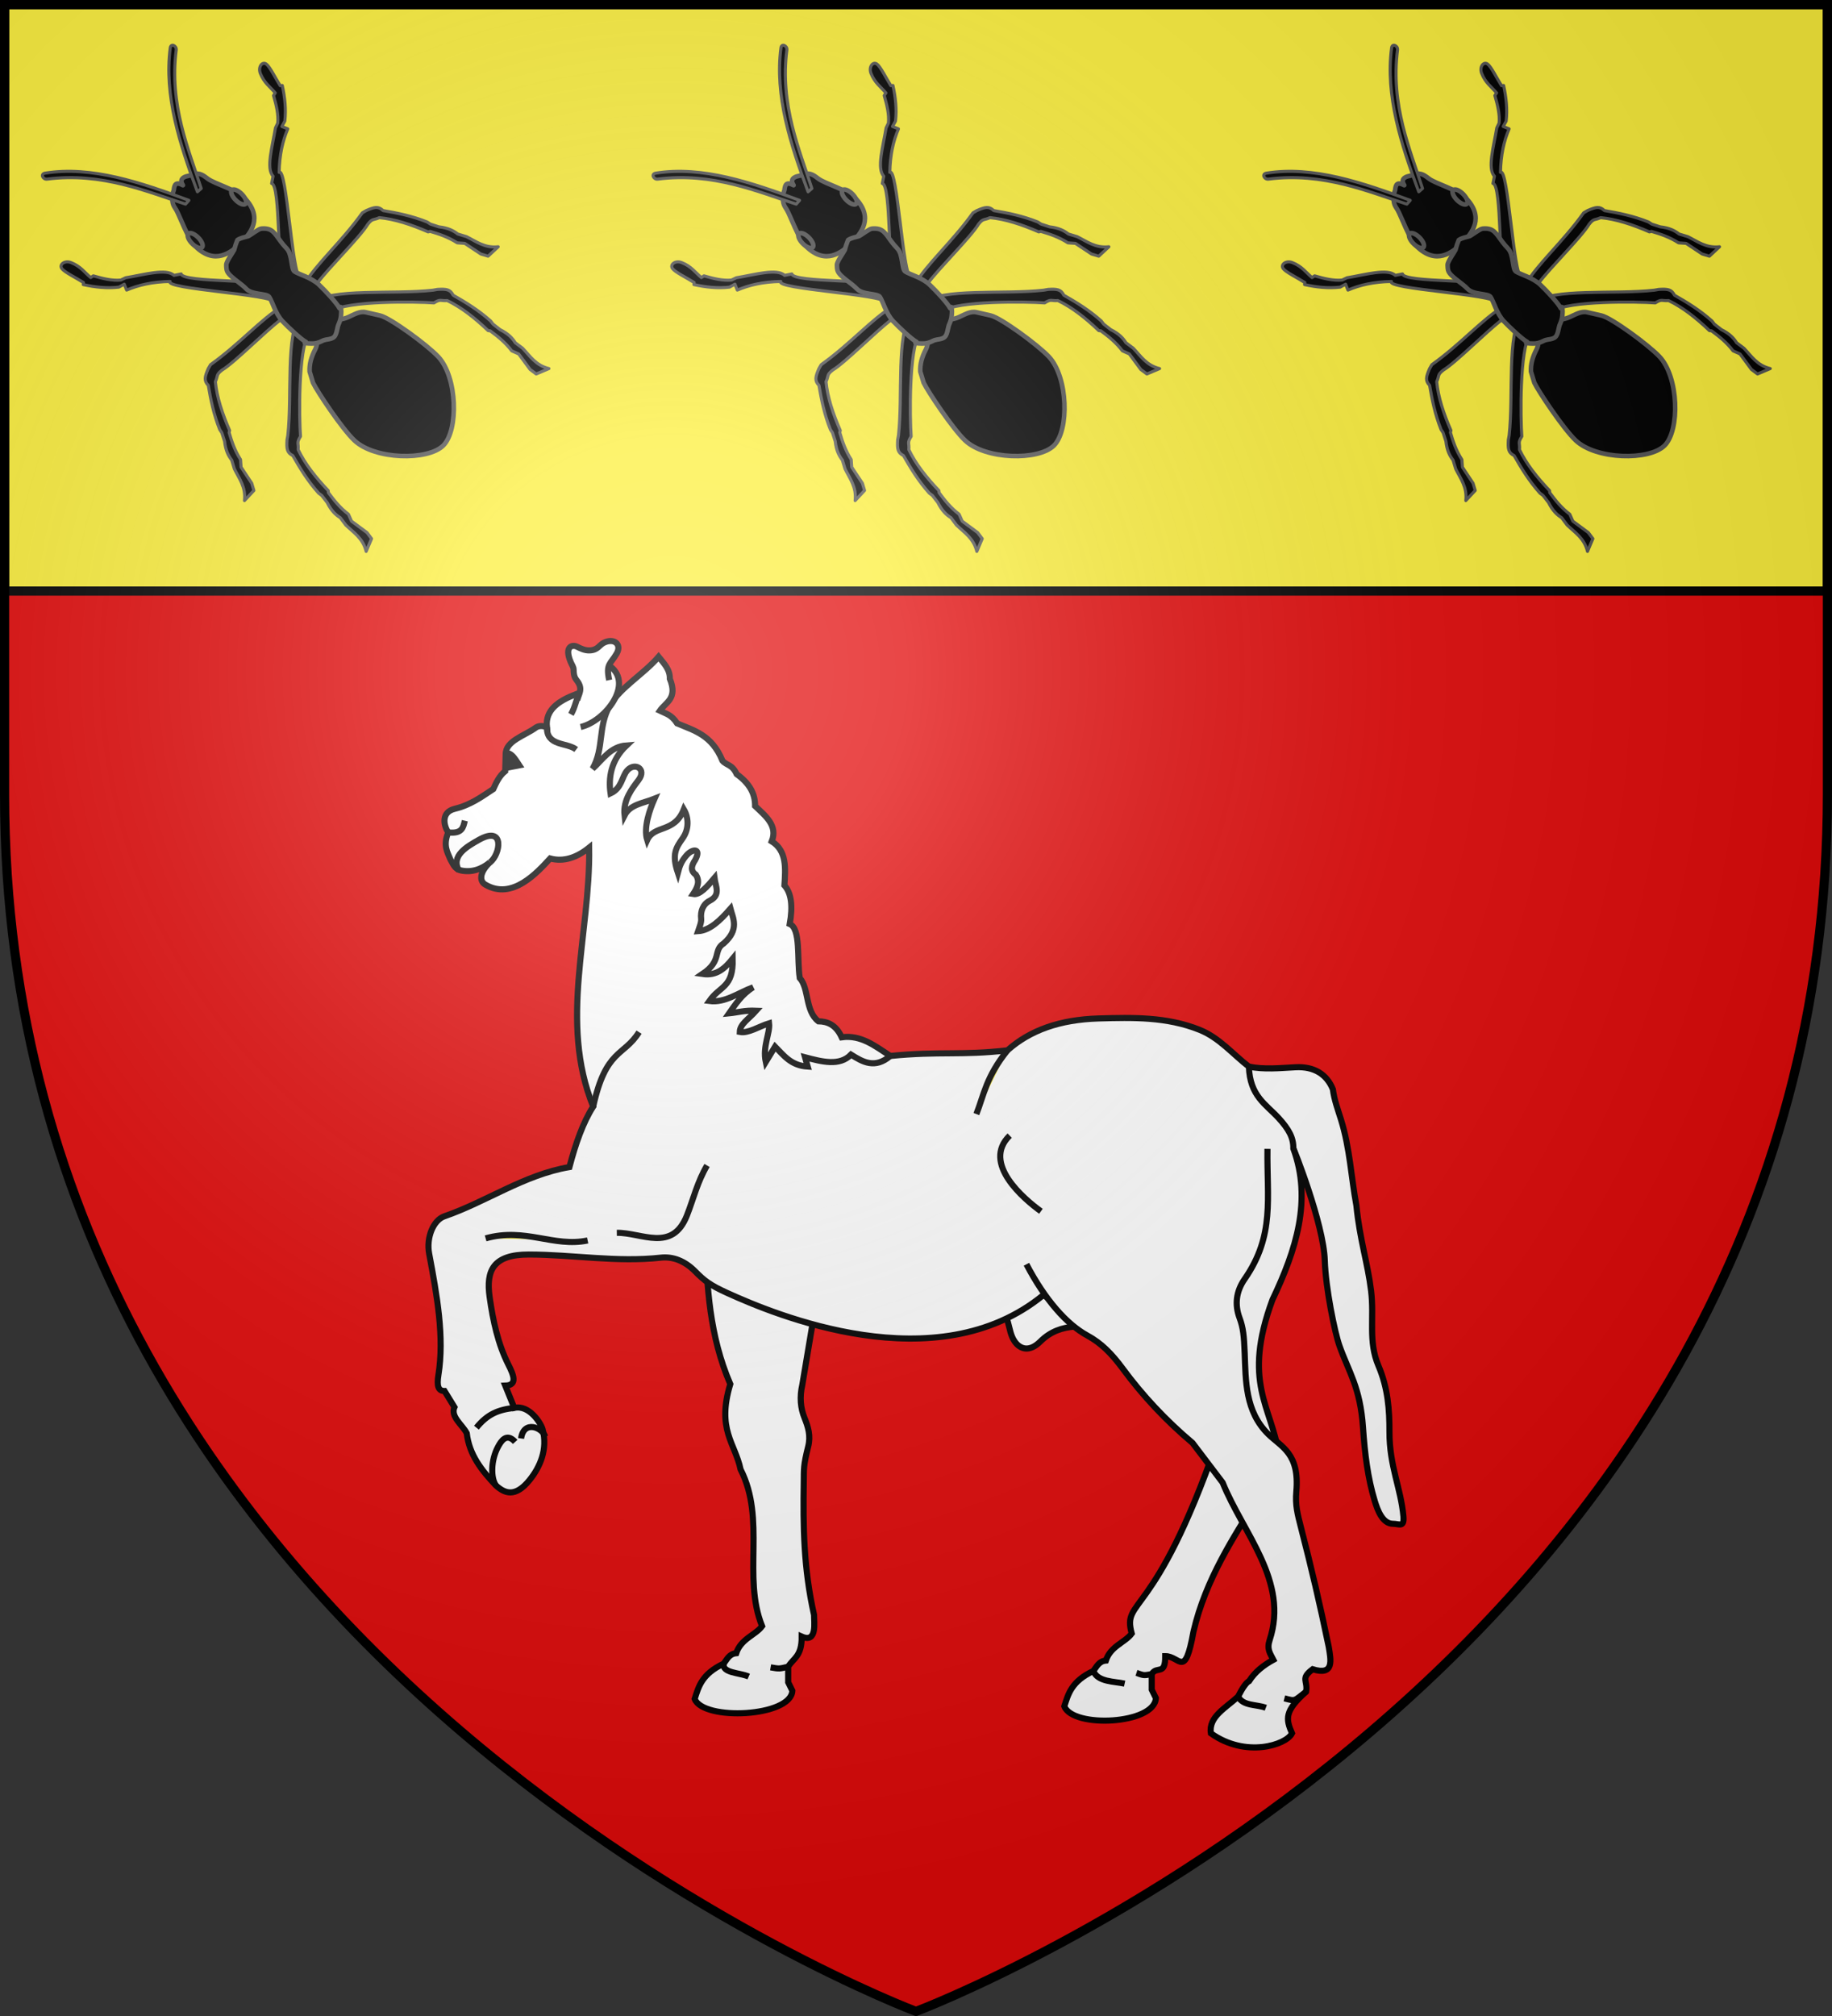 <?xml version="1.0" encoding="UTF-8" standalone="no"?>
<svg
   xmlns:dc="http://purl.org/dc/elements/1.1/"
   xmlns:cc="http://creativecommons.org/ns#"
   xmlns:rdf="http://www.w3.org/1999/02/22-rdf-syntax-ns#"
   xmlns:svg="http://www.w3.org/2000/svg"
   xmlns="http://www.w3.org/2000/svg"
   xmlns:xlink="http://www.w3.org/1999/xlink"
   xmlns:sodipodi="http://sodipodi.sourceforge.net/DTD/sodipodi-0.dtd"
   xmlns:inkscape="http://www.inkscape.org/namespaces/inkscape"
   width="600"
   height="660"
   viewBox="0 0 600 660"
   id="svg2"
   sodipodi:version="0.32"
   inkscape:version="0.46"
   sodipodi:docname="Blason_ville_fr_Haillainville_(Vosges).svg"
   inkscape:output_extension="org.inkscape.output.svg.inkscape"
   version="1.0">
  <rect x="0" y="0" width="600" height="660" fill="#333333" stroke="none"/>
  <sodipodi:namedview
     inkscape:window-height="977"
     inkscape:window-width="1280"
     inkscape:pageshadow="2"
     inkscape:pageopacity="0.0"
     guidetolerance="10.0"
     gridtolerance="10.0"
     objecttolerance="10.0"
     borderopacity="1.0"
     bordercolor="#666666"
     pagecolor="#ffffff"
     id="base"
     showgrid="false"
     inkscape:zoom="1.1863636"
     inkscape:cx="300"
     inkscape:cy="330"
     inkscape:window-x="-4"
     inkscape:window-y="-4"
     inkscape:current-layer="layer3"
     inkscape:object-nodes="true"
     inkscape:window-maximized="1" />
  <defs
     id="defs4">
    <radialGradient
       id="Gradient1"
       gradientUnits="userSpaceOnUse"
       cx="-80"
       cy="-80"
       r="405">
      <stop
         style="stop-color:#fff;stop-opacity:0.31"
         offset="0"
         id="stop7" />
      <stop
         style="stop-color:#fff;stop-opacity:0.25"
         offset="0.19"
         id="stop9" />
      <stop
         style="stop-color:#6b6b6b;stop-opacity:0.125"
         offset="0.6"
         id="stop11" />
      <stop
         style="stop-color:#000;stop-opacity:0.125"
         offset="1"
         id="stop13" />
    </radialGradient>
    <clipPath
       id="shield_cut">
      <path
         id="shield"
         d="M -298.5,-298.5 L 298.5,-298.5 L 298.5,-40 C 298.5,246.31 0,358.5 0,358.5 C 0,358.5 -298.5,246.31 -298.5,-40 L -298.5,-298.5 z" />
    </clipPath>
    <g
       id="s-4">
      <g
         id="c-6">
        <path
           transform="matrix(0.951,0.309,-0.309,0.951,0,-1)"
           d="M 0,0 L 0,1 L 0.5,1 L 0,0 z"
           id="t-0" />
        <use
           height="540"
           width="810"
           y="0"
           x="0"
           id="use2144-7"
           transform="scale(-1,1)"
           xlink:href="#t-0" />
      </g>
      <g
         id="a-1">
        <use
           height="540"
           width="810"
           y="0"
           x="0"
           id="use2147-7"
           transform="matrix(0.309,0.951,-0.951,0.309,0,0)"
           xlink:href="#c-6" />
        <use
           height="540"
           width="810"
           y="0"
           x="0"
           id="use2149-7"
           transform="matrix(-0.809,0.588,-0.588,-0.809,0,0)"
           xlink:href="#c-6" />
      </g>
      <use
         height="540"
         width="810"
         y="0"
         x="0"
         id="use2151-7"
         transform="scale(-1,1)"
         xlink:href="#a-1" />
    </g>
    <g
       id="f">
      <rect
         id="rect1964"
         style="fill:#28166f"
         y="-30"
         x="-50"
         height="60"
         width="100" />
      <g
         id="g1966"
         style="fill:#ffffff"
         transform="translate(0,-20)">
        <path
           id="path1968"
           d="M -1.212,27.818 C -1.212,22.175 -2.091,20.471 -4.542,13.98 C -5.709,10.888 -5.024,7.103 -2.858,3.601 C -2.082,2.346 -1.114,1.214 0,0 C 1.114,1.214 2.082,2.346 2.858,3.601 C 5.024,7.103 5.709,10.888 4.542,13.98 C 2.091,20.471 1.212,22.175 1.212,27.818 L -1.212,27.818 z" />
        <path
           id="rwi"
           d="M 2.922,27.672 C 2.922,21.721 5.239,17.829 8.501,16.66 C 9.949,16.141 11.808,16.387 13.519,18.107 C 15.638,20.236 16.255,26.1 10.036,27.228 C 10.694,26.272 10.655,24.147 9.322,23.441 C 8.331,22.916 7.209,23.188 6.646,23.564 C 5.822,24.116 4.917,25.67 4.967,27.672 L 2.922,27.672 z" />
        <path
           id="path1971"
           d="M 1.777,30.183 C 1.79,32.191 2.795,33.518 4.516,34.257 C 4.295,34.955 3.257,36.378 1.831,36.281 C 1.55,37.787 1.282,38.632 0,40 C -1.282,38.632 -1.55,37.787 -1.831,36.281 C -3.257,36.378 -4.295,34.955 -4.516,34.257 C -2.795,33.518 -1.79,32.191 -1.777,30.183 L 1.777,30.183 z" />
        <use
           xlink:href="#rwi"
           height="400"
           width="800"
           y="0"
           x="0"
           id="use1973"
           transform="scale(-1,1)" />
        <rect
           id="rect1975"
           y="27.331"
           x="-7.923"
           height="3.218"
           width="15.846" />
      </g>
    </g>
    <g
       id="g3680">
      <g
         id="c-8">
        <path
           transform="matrix(0.951,0.309,-0.309,0.951,0,-1)"
           d="M 0,0 L 0,1 L 0.5,1 L 0,0 z "
           id="t-8" />
        <use
           height="540"
           width="810"
           y="0"
           x="0"
           id="use2144-2"
           transform="scale(-1,1)"
           xlink:href="#t-8" />
      </g>
      <g
         id="a-4">
        <use
           height="540"
           width="810"
           y="0"
           x="0"
           id="use2147-5"
           transform="matrix(0.309,0.951,-0.951,0.309,0,0)"
           xlink:href="#c-8" />
        <use
           height="540"
           width="810"
           y="0"
           x="0"
           id="use2149-5"
           transform="matrix(-0.809,0.588,-0.588,-0.809,0,0)"
           xlink:href="#c-8" />
      </g>
      <use
         height="540"
         width="810"
         y="0"
         x="0"
         id="use2151-1"
         transform="scale(-1,1)"
         xlink:href="#a-4" />
    </g>
    <g
       id="s-3">
      <g
         id="c-7">
        <path
           id="t-6"
           d="M 0,0 L 0,1 L 0.5,1 L 0,0 z"
           transform="matrix(0.951,0.309,-0.309,0.951,0,-1)" />
        <use
           xlink:href="#t-6"
           transform="scale(-1,1)"
           id="use2144-8"
           x="0"
           y="0"
           width="810"
           height="540" />
      </g>
      <g
         id="a-6">
        <use
           xlink:href="#c-7"
           transform="matrix(0.309,0.951,-0.951,0.309,0,0)"
           id="use16438"
           x="0"
           y="0"
           width="810"
           height="540" />
        <use
           xlink:href="#c-7"
           transform="matrix(-0.809,0.588,-0.588,-0.809,0,0)"
           id="use2149-1"
           x="0"
           y="0"
           width="810"
           height="540" />
      </g>
      <use
         xlink:href="#a-6"
         transform="scale(-1,1)"
         id="use2151-8"
         x="0"
         y="0"
         width="810"
         height="540" />
    </g>
    <g
       id="s">
      <g
         id="c">
        <path
           transform="matrix(0.951,0.309,-0.309,0.951,0,-1)"
           d="M 0,0 L 0,1 L 0.5,1 L 0,0 z "
           id="t" />
        <use
           height="540"
           width="810"
           y="0"
           x="0"
           id="use2144"
           transform="scale(-1,1)"
           xlink:href="#t" />
      </g>
      <g
         id="a">
        <use
           height="540"
           width="810"
           y="0"
           x="0"
           id="use2147"
           transform="matrix(0.309,0.951,-0.951,0.309,0,0)"
           xlink:href="#c" />
        <use
           height="540"
           width="810"
           y="0"
           x="0"
           id="use2149"
           transform="matrix(-0.809,0.588,-0.588,-0.809,0,0)"
           xlink:href="#c" />
      </g>
      <use
         height="540"
         width="810"
         y="0"
         x="0"
         id="use2151"
         transform="scale(-1,1)"
         xlink:href="#a" />
    </g>
  </defs>
  <g
     id="layer4"
     inkscape:label="Fond écu"
     inkscape:groupmode="layer"
     transform="translate(300,300)">
    <use
       xlink:href="#shield"
       id="use18"
       style="fill:#e20909"
       x="0"
       y="0"
       width="600"
       height="660" />
  </g>
  <g
     id="layer3"
     inkscape:label="Meubles"
     inkscape:groupmode="layer"
     transform="translate(300,300)">
    <rect
       style="fill:#fcef3c;fill-opacity:1;fill-rule:nonzero;stroke:#000000;stroke-opacity:1;stroke-width:3"
       id="rect2842"
       width="597"
       height="192"
       x="-298.5"
       y="-298.5" />
    <rect
       rx="62.852"
       y="1706.051"
       x="1377.827"
       height="12.533"
       width="0"
       id="rect4832"
       style="fill:#ffffff;fill-opacity:1;fill-rule:evenodd;stroke:#91ffff;stroke-width:0;stroke-linecap:square;stroke-linejoin:miter;stroke-miterlimit:4;stroke-dasharray:none;stroke-opacity:1" />
    <g
       transform="translate(1903.728,486.236)"
       id="g4174" />
    <g
       transform="matrix(0.902,0,0,0.902,1604.566,315.421)"
       inkscape:label="Meubles"
       id="g5207"
       style="fill:#e20909;fill-opacity:1" />
    <g
       transform="matrix(0.902,0,0,0.902,1604.566,315.421)"
       inkscape:label="Reflet final"
       id="g5209"
       style="fill:#e20909;fill-opacity:1" />
    <g
       transform="matrix(0.902,0,0,0.902,1604.566,315.421)"
       inkscape:label="Contour final"
       id="g5211"
       style="fill:#e20909;fill-opacity:1" />
    <g
       id="g9353"
       inkscape:label="Meubles"
       style="display:inline"
       transform="translate(2441.807,915.626)" />
    <g
       transform="translate(-160.675,-91.147)"
       id="g42428">
      <g
         id="g42430"
         inkscape:label="Fond écu"
         style="display:inline"
         transform="translate(-139.864,-218.368)" />
      <g
         id="g42432"
         inkscape:label="Meubles"
         style="display:inline"
         transform="translate(-139.864,-218.368)">
        <g
           style="display:inline"
           id="g5017">
          <path
             sodipodi:nodetypes="ccccccccccccsssccc"
             id="path4963"
             d="M 231.531,414.991 C 232.075,430.876 232.881,446.76 239.714,462.645 C 235.21,477.578 241.278,481.94 243.084,490.564 C 251.491,506.991 243.595,525.623 250.129,541.892 C 247.969,544.831 243.215,545.985 241.662,550.742 C 239.38,550.957 238.646,552.719 237.577,554.145 C 230.343,557.576 229.365,561.665 228.047,565.718 C 230.894,572.977 259.618,571.63 260.041,563.037 L 258.68,560.272 L 258.68,555.167 C 260.367,552.337 263.147,551.872 263.105,545.296 C 268.289,547.595 267.114,540.46 267.151,538.218 C 263.679,522.734 263.564,509.252 263.782,494.655 C 263.846,490.333 263.622,489.476 265.226,483.103 C 266.112,479.581 265.235,476.694 264.022,473.716 C 262.708,470.489 262.386,466.881 263.3,462.886 L 268.836,429.913 L 231.531,414.991 z"
             style="opacity:1;fill:#ffffff;fill-opacity:1;stroke:#000000;stroke-width:2;stroke-miterlimit:4;stroke-dasharray:none;stroke-opacity:1" />
          <path
             sodipodi:nodetypes="cssccc"
             id="path4969"
             d="M 325.876,435.689 C 331.971,440.021 330.164,444.792 332.856,448.686 C 334.614,451.23 337.676,452.273 341.28,448.686 C 348.117,441.881 356.594,444.103 364.625,443.872 L 347.778,425.822 L 325.876,435.689 z"
             style="opacity:1;fill:#ffffff;fill-opacity:1;stroke:#000000;stroke-width:2;stroke-miterlimit:4;stroke-dasharray:none;stroke-opacity:1" />
          <path
             sodipodi:nodetypes="cccssssssssscscsc"
             id="path4971"
             d="M 409.562,358.719 L 400.005,378.89 L 424.125,385.531 C 424.105,385.135 434.061,410.143 434.422,422.211 C 434.689,431.167 437.686,445.786 439.235,450.13 C 442.327,458.802 446.032,463.692 446.937,476.845 C 447.526,485.403 448.473,493.323 450.788,500.913 C 451.72,503.971 453.352,508.417 456.804,508.374 C 458.665,508.351 460.507,509.736 460.174,505.967 C 459.358,496.718 455.57,489.474 455.601,478.289 C 455.621,471.043 455.107,463.948 451.991,456.628 C 448.55,448.544 450.691,441.08 449.584,432.079 C 448.442,422.788 445.885,415.426 444.771,404.161 C 443.039,394.868 442.667,385.466 439.716,376.001 C 438.691,372.711 437.521,369.638 437.069,366.134 C 435.111,361.288 431.017,358.58 424.794,358.913 C 419.386,359.204 414.64,359.698 409.562,358.719 z"
             style="opacity:1;fill:#ffffff;fill-opacity:1;stroke:#000000;stroke-width:2;stroke-miterlimit:4;stroke-dasharray:none;stroke-opacity:1" />
          <path
             sodipodi:nodetypes="ccscccsccscsccccsssccccssccssssssccccscsscccccc"
             id="path4952"
             d="M 189.25,236.75 C 183.483,238.951 179.057,241.891 179.656,247.594 C 178.275,247.089 177.004,247.013 175.938,247.781 C 172.208,250.466 166.14,252.06 166.156,256.469 L 166,261.969 C 164.072,263.51 163.082,265.676 162.094,267.844 C 158.22,270.386 154.699,273.041 149.469,274.303 C 144.957,275.392 145.794,279.751 147.344,282.031 C 145.579,286.326 147.064,288.454 148.062,290.906 C 148.909,292.233 149.322,293.998 151.438,294.469 C 154.884,295.236 158.164,294.186 161.031,291.812 C 157.605,295.012 157.461,297.914 159.438,299.094 C 168.329,304.403 176.611,295.01 180.719,290.562 C 185.149,291.748 189.391,290.304 193.5,287 C 193.937,315.26 183.527,343.86 194.812,371.781 C 191.499,376.946 189.065,383.871 187.031,391.594 C 172.311,394.066 159.737,403.01 146.125,407.688 C 142.427,408.958 140.102,414.69 141.094,419.969 C 143.67,433.68 146.119,447.263 144.125,459.656 C 143.551,463.226 144.027,464.906 146.125,464.906 L 149.375,470.188 C 148.033,473.3 151.903,475.891 153.406,478.719 C 154.21,485.801 158.334,490.947 162.938,495.812 C 165.773,498.383 169.241,499.941 174,494.031 C 177.44,489.76 179.972,483.954 178.25,477.469 C 177.728,475.503 173.903,469.331 168.969,470.438 L 166.021,463.147 C 170.172,463.01 168.746,459.655 166.969,456.125 C 163.649,449.532 161.999,441.93 160.9,434.161 C 159.678,425.517 161.969,420.195 173.75,420.219 C 188.145,420.248 202.522,422.838 216.938,421.25 C 220.87,420.817 224.752,422.237 228.219,425.75 C 231.267,428.839 233.182,430.287 238.594,432.75 C 254.09,439.804 307.232,462.208 342.281,433.469 L 419.281,485.25 C 417.003,470.068 407.293,462.071 417.281,435.031 C 425.055,418.708 430.284,402.304 424.125,385.531 C 424.188,382.035 422.687,379.255 419.344,375.594 C 415.139,370.989 409.888,368.379 409.562,358.719 C 404.247,354.604 399.892,349.253 393.406,346.656 C 382.647,342.348 371.549,342.618 360.375,342.938 C 347.594,343.302 337.836,346.839 330.494,353.372 C 315.187,355.131 308.446,353.599 292.132,355.214 L 261.304,348.386 L 251.562,309.031 L 213.938,249.188 L 189.25,236.75 z"
             style="opacity:1;fill:#ffffff;fill-opacity:1;stroke:#000000;stroke-width:2;stroke-miterlimit:4;stroke-dasharray:none;stroke-opacity:1" />
          <path
             sodipodi:nodetypes="cccccccccccccccccssccccscsccccsscccscccccccccccccc"
             id="path4233"
             d="M 292.132,355.214 C 287.076,359.508 283.154,357.222 279.259,354.778 C 275.48,358.628 269.839,357.13 264.206,355.651 L 265.078,358.705 C 259.524,358.348 257.222,355.01 254.388,352.16 L 251.333,357.178 C 250.239,352.049 252.792,347.707 252.424,344.524 C 249.219,345.489 245.593,347.927 242.825,347.36 C 242.888,344.77 245.67,343.219 248.181,340.406 C 244.331,340.237 242.279,340.967 239.334,341.252 C 241.475,338.211 243.444,335.096 247.188,332.743 C 242.184,334.579 238.062,337.916 232.847,337.226 C 236.389,332.148 240.741,332.952 240.505,323.37 C 238.048,326.388 235.399,329.098 230.607,328.379 C 237.219,323.944 233.89,320.711 237.589,318.344 C 242.783,313.785 240.58,310.091 239.77,306.999 C 236.309,310.928 233.071,314.104 229.178,314.358 C 229.652,312.948 230.303,311.467 230.171,310.271 C 229.908,307.884 230.747,305.524 233.007,304.381 C 236.703,302.51 234.858,299.574 234.534,296.963 C 232.128,299.812 229.727,302.601 227.553,302.199 C 228.891,300.177 229.898,298.128 228.425,295.872 C 226.659,294.663 226.893,292.992 228.207,291.072 C 230.363,287.105 227.332,287.295 225.371,289.545 C 223.85,291.291 223.155,292.823 222.535,295.217 C 220.529,289.195 221.892,287.091 224.099,283.981 C 226.193,281.031 226.17,277.311 224.498,274.491 C 221.42,282.332 214.828,279.451 212.499,284.527 C 211.237,280.476 213.312,274.576 214.899,271 C 211.319,272.434 206.917,272.841 205.081,276.455 C 204.517,271.405 207.683,267.524 209.663,264.892 C 212.458,261.174 208.372,258.983 205.963,261.739 C 204.132,263.833 204.278,267.502 200.5,269.255 C 199.787,264.336 200.493,258.504 205.736,253.547 C 200.416,253.944 197.963,258.164 194.609,261.183 C 198.442,254.468 196.268,247.429 200.281,240.456 C 203.625,234.648 211.419,230.151 216.23,224.539 C 217.952,226.689 220.011,228.671 219.917,231.729 C 222.584,238.262 218.565,239.382 216.644,242.202 C 218.535,243.136 220.426,243.41 222.317,246.347 C 227.836,248.698 233.683,250.066 237.152,258.565 C 238.5,260.149 240.297,259.672 241.799,262.941 C 245.985,265.955 247.867,269.313 247.843,273.4 C 251.306,276.706 255.336,279.823 253.297,284.963 C 258.252,288.054 257.812,293.725 257.442,299.363 C 259.718,301.887 260.237,306.168 259.188,312.017 C 262.852,313.553 261.533,323.521 262.46,329.688 C 265.559,333.098 264.19,340.509 268.569,343.87 C 271.614,343.918 274.342,345.041 276.205,349.106 C 282.493,348.206 287.213,352.008 292.132,355.214 z"
             style="opacity:1;fill:#ffffff;fill-opacity:1;stroke:#000000;stroke-width:2;stroke-miterlimit:4;stroke-dasharray:none;stroke-opacity:1" />
          <path
             style="opacity:1;fill:#ffffff;fill-opacity:1;stroke:#000000;stroke-width:2;stroke-miterlimit:4;stroke-dasharray:none;stroke-opacity:1"
             d="M 371.189,544.299 C 369.03,547.238 364.275,548.391 362.722,553.149 C 360.441,553.363 359.707,555.125 358.637,556.552 C 351.403,559.983 350.426,564.072 349.107,568.125 C 351.954,575.383 378.679,574.037 379.102,565.444 L 377.74,562.679 L 377.74,557.573 C 379.428,554.744 382.207,558.279 382.165,551.703 C 387.024,551.67 388.56,559.406 391.407,543.708 C 395.398,526.434 404.885,512.328 411.886,500.886 L 398.95,482.151 C 378.638,540.27 368.006,532.639 371.189,544.299 z"
             id="path4965"
             sodipodi:nodetypes="cccccccccccc" />
          <path
             sodipodi:nodetypes="cssccsccccccccssssssc"
             id="path4967"
             d="M 336.707,423.415 C 342.813,435.067 349.891,443.063 356.683,446.76 C 361.182,449.21 364.621,452.656 368.25,457.577 C 374.776,466.426 382.368,474.535 391.1,481.899 L 400.967,494.896 C 407.699,511.585 422.702,527.121 416.371,546.401 C 415.368,549.454 416.483,550.733 417.574,552.899 C 414.363,554.662 411.563,556.836 409.632,559.878 C 408.739,560.32 407.556,561.925 406.022,564.933 C 402.119,568.594 396.264,571.522 397.117,576.967 C 408.502,585.099 421.811,580.798 423.683,576.967 C 421.632,572.252 421.19,569.68 428.318,563.33 C 428.914,559.594 426.321,559.097 430.442,555.995 C 437.594,558.189 436.425,553.028 435.716,548.658 C 432.749,534.356 430.207,523.506 426.613,509.543 C 425.501,505.219 424.71,502.274 425.102,497.813 C 426.205,485.267 420.198,483.261 415.889,479.011 C 408.321,471.547 408.541,461.521 408.188,452.537 C 407.963,446.824 407.701,444.213 406.503,440.984 C 404.894,436.648 405.333,432.342 408.188,428.228 C 418.138,413.89 415.414,401.754 415.649,385.629"
             style="opacity:1;fill:#ffffff;fill-opacity:1;stroke:#000000;stroke-width:2;stroke-miterlimit:4;stroke-dasharray:none;stroke-opacity:1" />
          <path
             sodipodi:nodetypes="ccc"
             id="path4973"
             d="M 187.543,243.389 C 190.486,238.256 188.367,233.439 200.477,227.732 C 208.003,233.507 198.842,245.594 190.705,247.528"
             style="opacity:1;fill:#ffffff;fill-opacity:1;stroke:#000000;stroke-width:2;stroke-miterlimit:4;stroke-dasharray:none;stroke-opacity:1" />
          <path
             sodipodi:nodetypes="csssssssc"
             id="path4975"
             d="M 189.603,238.757 C 189.977,236.792 191.611,235.206 189.603,232.488 C 189.002,231.673 188.418,231.125 188.398,228.71 C 188.391,227.915 187.884,227.285 187.433,226.219 C 185.266,221.099 188.017,220.474 189.523,221.236 C 190.707,221.834 192.099,222.493 193.622,222.441 C 196.383,222.347 196.785,220.695 198.284,219.95 C 201.637,218.284 204.217,220.434 202.544,223.406 C 200.537,226.971 198.888,226.755 200.052,232.167"
             style="opacity:1;fill:#ffffff;fill-opacity:1;stroke:#000000;stroke-width:2;stroke-miterlimit:4;stroke-dasharray:none;stroke-opacity:1" />
          <path
             sodipodi:nodetypes="cccc"
             id="path4977"
             d="M 166,261.969 L 172.273,260.757 C 170.511,258.299 169.055,254.921 166.408,255.119 L 166,261.969 z"
             style="opacity:1;fill:#000000;fill-opacity:1;stroke:none;stroke-width:2;stroke-miterlimit:4;stroke-dasharray:none;stroke-opacity:1" />
          <path
             sodipodi:nodetypes="csc"
             id="path4979"
             d="M 161.031,291.812 C 164.353,289.409 166.142,279.431 157.201,284.559 C 153.818,286.499 147.856,289.684 150.949,294.675"
             style="opacity:1;fill:none;fill-opacity:1;stroke:#000000;stroke-width:2;stroke-miterlimit:4;stroke-dasharray:none;stroke-opacity:1" />
          <path
             sodipodi:nodetypes="cc"
             id="path4981"
             d="M 147.344,282.031 C 151.974,282.566 152.256,280.306 152.768,278.194"
             style="opacity:1;fill:none;fill-opacity:1;stroke:#000000;stroke-width:2;stroke-miterlimit:4;stroke-dasharray:none;stroke-opacity:1" />
          <path
             sodipodi:nodetypes="cc"
             id="path4983"
             d="M 179.656,247.594 C 179.576,253.903 186.05,252.465 189.255,254.892"
             style="opacity:1;fill:none;fill-opacity:1;stroke:#000000;stroke-width:2;stroke-miterlimit:4;stroke-dasharray:none;stroke-opacity:1" />
          <path
             sodipodi:nodetypes="cc"
             id="path4985"
             d="M 194.812,371.781 C 198.985,352.836 204.814,355.42 209.829,347.417"
             style="opacity:1;fill:none;fill-opacity:1;stroke:#000000;stroke-width:2;stroke-miterlimit:4;stroke-dasharray:none;stroke-opacity:1" />
          <path
             sodipodi:nodetypes="cc"
             id="path4987"
             d="M 171.198,480.443 C 172.078,474.296 178.22,476.905 179.074,479.8"
             style="opacity:1;fill:none;fill-opacity:1;stroke:#000000;stroke-width:2;stroke-miterlimit:4;stroke-dasharray:none;stroke-opacity:1" />
          <path
             sodipodi:nodetypes="csc"
             id="path4989"
             d="M 169.269,481.569 C 166.379,478.386 164.588,481.418 163.642,483.176 C 161.289,487.551 161.222,493.299 162.938,495.812"
             style="opacity:1;fill:none;fill-opacity:1;stroke:#000000;stroke-width:2;stroke-miterlimit:4;stroke-dasharray:none;stroke-opacity:1" />
          <path
             sodipodi:nodetypes="cc"
             id="path4991"
             d="M 168.969,470.438 C 163.717,471.01 160.167,472.486 156.57,476.907"
             style="opacity:1;fill:none;fill-opacity:1;stroke:#000000;stroke-width:2;stroke-miterlimit:4;stroke-dasharray:none;stroke-opacity:1" />
          <path
             sodipodi:nodetypes="csc"
             id="path4997"
             d="M 202.554,413.116 C 210.694,413.006 220.691,419.644 225.515,407.433 C 227.667,401.984 228.899,396.521 232.107,391.065"
             style="opacity:1;fill:none;fill-opacity:1;stroke:#000000;stroke-width:2;stroke-miterlimit:4;stroke-dasharray:none;stroke-opacity:1" />
          <path
             sodipodi:nodetypes="cc"
             id="path4999"
             d="M 159.588,414.935 C 172.546,411.267 181.867,417.964 193.006,415.617"
             style="opacity:1;fill:#fcef3c;fill-opacity:1;stroke:#000000;stroke-width:2;stroke-miterlimit:4;stroke-dasharray:none;stroke-opacity:1" />
          <path
             sodipodi:nodetypes="cc"
             id="path5001"
             d="M 330.494,353.372 C 323.461,362.148 322.874,367.702 320.313,374.242"
             style="opacity:1;fill:#fcef3c;fill-opacity:1;stroke:#000000;stroke-width:2;stroke-miterlimit:4;stroke-dasharray:none;stroke-opacity:1" />
          <path
             sodipodi:nodetypes="cc"
             id="path5003"
             d="M 331.225,381.289 C 321.933,390.343 335.999,402.128 341.455,406.069"
             style="opacity:1;fill:none;fill-opacity:1;stroke:#000000;stroke-width:2;stroke-miterlimit:4;stroke-dasharray:none;stroke-opacity:1" />
          <path
             id="path5005"
             d="M 237.577,554.145 C 236.899,557.258 242.784,557.09 245.747,558.382"
             style="opacity:1;fill:none;fill-opacity:1;stroke:#000000;stroke-width:2;stroke-miterlimit:4;stroke-dasharray:none;stroke-opacity:1"
             sodipodi:nodetypes="cc" />
          <path
             id="path5007"
             d="M 258.68,555.167 C 255.733,555.849 255.867,555.908 252.921,555.376"
             style="opacity:1;fill:none;fill-opacity:1;stroke:#000000;stroke-width:2;stroke-miterlimit:4;stroke-dasharray:none;stroke-opacity:1"
             sodipodi:nodetypes="cc" />
          <path
             id="path5009"
             d="M 377.74,557.573 L 377.74,557.573 C 374.874,558.169 375.044,557.938 372.74,557.194"
             style="opacity:1;fill:none;fill-opacity:1;stroke:#000000;stroke-width:2;stroke-miterlimit:4;stroke-dasharray:none;stroke-opacity:1"
             sodipodi:nodetypes="ccc" />
          <path
             id="path5011"
             d="M 358.637,556.552 C 359.997,560.197 365.519,559.955 368.869,560.703"
             style="opacity:1;fill:none;fill-opacity:1;stroke:#000000;stroke-width:2;stroke-miterlimit:4;stroke-dasharray:none;stroke-opacity:1"
             sodipodi:nodetypes="cc" />
          <path
             id="path5013"
             d="M 406.022,564.933 C 407.694,568.119 412.048,567.433 415.111,568.612"
             style="opacity:1;fill:none;fill-opacity:1;stroke:#000000;stroke-width:2;stroke-miterlimit:4;stroke-dasharray:none;stroke-opacity:1"
             sodipodi:nodetypes="cc" />
          <path
             id="path5015"
             d="M 428.318,563.33 C 424.216,566.44 424.988,566.519 421.19,565.52"
             style="opacity:1;fill:none;fill-opacity:1;stroke:#000000;stroke-width:2;stroke-miterlimit:4;stroke-dasharray:none;stroke-opacity:1"
             sodipodi:nodetypes="cc" />
        </g>
      </g>
      <g
         id="g42462"
         inkscape:label="Reflet final"
         style="display:inline"
         transform="translate(-139.864,-218.368)" />
      <g
         id="g42464"
         inkscape:label="Contour final"
         style="display:inline"
         transform="translate(-139.864,-218.368)" />
    </g>
    <g
       id="g19948"
       inkscape:label="Fond écu"
       style="display:inline"
       transform="matrix(0.398,3.4862297e-2,-3.4862297e-2,0.398,3763.069,878.063)">
      <g
         transform="translate(1400,-5.6023842e-4)"
         id="g17854" />
      <g
         transform="translate(579.77,-597.725)"
         id="g3645">
        <g
           transform="translate(109.318,303.367)"
           id="g7133" />
      </g>
      <g
         transform="translate(-131.326,9.233)"
         id="g17858"
         style="display:inline" />
      <g
         id="g17860"
         inkscape:label="Meubles"
         style="display:inline"
         transform="translate(700,-2.8023842e-4)" />
    </g>
    <g
       id="g17862"
       transform="matrix(0.398,3.4862297e-2,-3.4862297e-2,0.398,5414.107,1223.329)" />
    <g
       id="g17864"
       transform="matrix(0.398,3.4862297e-2,-3.4862297e-2,0.398,5108.101,956.554)">
      <g
         id="g17866"
         transform="translate(109.318,303.367)" />
    </g>
    <g
       style="display:inline"
       id="g17868"
       transform="matrix(0.398,3.4862297e-2,-3.4862297e-2,0.398,4803.586,1173.623)" />
    <g
       transform="matrix(0.398,3.4862297e-2,-3.4862297e-2,0.398,5135.172,1198.925)"
       style="display:inline"
       inkscape:label="Meubles"
       id="g17870" />
    <g
       id="g17872"
       inkscape:label="Meubles"
       style="display:inline"
       transform="matrix(0.398,3.4862297e-2,-3.4862297e-2,0.398,4856.238,1174.522)" />
    <g
       id="g19970"
       inkscape:label="Reflet final"
       transform="matrix(0.398,3.4862297e-2,-3.4862297e-2,0.398,3763.069,878.063)" />
    <g
       id="g19972"
       inkscape:label="Contour final"
       transform="matrix(0.398,3.4862297e-2,-3.4862297e-2,0.398,3763.069,878.063)" />
    <g
       id="g6070"
       transform="matrix(-0.891,0.891,0.891,0.891,1033.559,-1193.47)">
      <path
         sodipodi:nodetypes="cccccccsscccccccc"
         id="path6032"
         d="M 1133.25,-28.719 C 1134.527,-30.315 1115.36,-51.474 1117.868,-51.757 C 1114.531,-54.973 1111.362,-56.928 1108.29,-58.163 L 1108.943,-59.684 L 1107.403,-60.135 C 1104.953,-62.078 1103.019,-64.501 1101.326,-67.148 L 1101.748,-67.488 C 1101.232,-69.784 1100.167,-72.85 1100.332,-74 C 1100.518,-75.296 1102.411,-75.071 1103.137,-73.402 C 1104.189,-70.987 1103.81,-69.16 1103.984,-67.073 L 1104.785,-66.903 C 1106.029,-64.639 1107.336,-62.487 1109.069,-61.071 L 1110.377,-60.608 C 1114.323,-57.772 1119.628,-54.898 1119.681,-52.17 L 1121.288,-51.097 C 1119.819,-49.234 1137.129,-33.312 1135.136,-32.821 L 1133.25,-28.719 z"
         style="opacity:1;fill:#000000;fill-opacity:1;stroke:#555555;stroke-width:0.794;stroke-linecap:round;stroke-linejoin:round;stroke-miterlimit:4;stroke-dasharray:none;stroke-opacity:1" />
      <path
         style="opacity:1;fill:#000000;fill-opacity:1;stroke:#555555;stroke-width:0.794;stroke-linecap:round;stroke-linejoin:round;stroke-miterlimit:4;stroke-dasharray:none;stroke-opacity:1"
         d="M 1142.562,-28.719 C 1141.285,-30.315 1160.453,-51.474 1157.945,-51.757 C 1161.282,-54.973 1164.45,-56.928 1167.522,-58.163 L 1166.869,-59.684 L 1168.409,-60.135 C 1170.859,-62.078 1172.794,-64.501 1174.486,-67.148 L 1174.065,-67.488 C 1174.58,-69.784 1175.646,-72.85 1175.48,-74 C 1175.295,-75.296 1173.402,-75.071 1172.675,-73.402 C 1171.624,-70.987 1172.003,-69.16 1171.829,-67.073 L 1171.027,-66.903 C 1169.784,-64.639 1168.476,-62.487 1166.743,-61.071 L 1165.436,-60.608 C 1161.49,-57.772 1156.184,-54.898 1156.131,-52.17 L 1154.525,-51.097 C 1155.994,-49.234 1138.683,-33.312 1140.677,-32.821 L 1142.562,-28.719 z"
         id="path6034"
         sodipodi:nodetypes="cccccccsscccccccc" />
      <path
         sodipodi:nodetypes="cccccccccccccccccccccc"
         id="path6036"
         d="M 1110.007,-29.037 L 1108.851,-28.731 C 1106.659,-27.859 1105.825,-27.332 1105.787,-25.645 C 1103.601,-22.559 1101.466,-19.371 1099.782,-15.442 L 1099.57,-14.457 L 1098.51,-12.385 C 1096.983,-10.467 1096.535,-8.997 1096.368,-7.616 L 1095.243,-5.518 C 1094.336,-2.855 1094.039,-0.044 1091.277,2.165 L 1094.864,2.04 L 1095.8,0.302 L 1096.794,-4.599 L 1098.085,-6.085 C 1098.674,-8.807 1099.795,-11.026 1100.963,-13.174 L 1101.426,-13.447 C 1103.182,-17.917 1105.206,-21.926 1107.773,-25.032 C 1109.404,-25.613 1109.07,-26.206 1111.145,-25.929 C 1114.878,-24.998 1126.235,-25.116 1131.182,-24.394 L 1134.249,-22.901 L 1134.425,-25.617 L 1133.882,-26.575 C 1127.824,-28.143 1119.016,-27.513 1110.007,-29.037 z"
         style="opacity:1;fill:#000000;fill-opacity:1;stroke:#555555;stroke-width:0.794;stroke-linecap:round;stroke-linejoin:round;stroke-miterlimit:4;stroke-dasharray:none;stroke-opacity:1" />
      <path
         style="opacity:1;fill:#000000;fill-opacity:1;stroke:#555555;stroke-width:0.794;stroke-linecap:round;stroke-linejoin:round;stroke-miterlimit:4;stroke-dasharray:none;stroke-opacity:1"
         d="M 1165.805,-29.037 L 1166.962,-28.731 C 1169.154,-27.859 1169.988,-27.332 1170.025,-25.645 C 1172.211,-22.559 1174.347,-19.371 1176.031,-15.442 L 1176.243,-14.457 L 1177.302,-12.385 C 1178.83,-10.467 1179.277,-8.997 1179.445,-7.616 L 1180.569,-5.518 C 1181.476,-2.855 1181.773,-0.044 1184.535,2.165 L 1180.948,2.04 L 1180.012,0.302 L 1179.019,-4.599 L 1177.728,-6.085 C 1177.139,-8.807 1176.018,-11.026 1174.849,-13.174 L 1174.386,-13.447 C 1172.63,-17.917 1170.607,-21.926 1168.04,-25.032 C 1166.409,-25.613 1166.743,-26.206 1164.668,-25.929 C 1160.934,-24.998 1149.578,-25.116 1144.631,-24.394 L 1141.564,-22.901 L 1141.387,-25.617 L 1141.931,-26.575 C 1147.988,-28.143 1156.796,-27.513 1165.805,-29.037 z"
         id="path6041"
         sodipodi:nodetypes="cccccccccccccccccccccc" />
      <path
         style="opacity:1;fill:#000000;fill-opacity:1;stroke:#555555;stroke-width:0.794;stroke-linecap:round;stroke-linejoin:round;stroke-miterlimit:4;stroke-dasharray:none;stroke-opacity:1"
         d="M 1111.261,-1.856 L 1110.279,-1.173 C 1108.518,0.396 1107.914,1.177 1108.456,2.775 C 1107.457,6.422 1106.541,10.149 1106.302,14.417 L 1106.44,15.415 L 1106.153,17.724 C 1105.374,20.049 1105.455,21.583 1105.771,22.938 L 1105.431,25.294 C 1105.49,28.107 1106.172,30.849 1104.332,33.87 L 1107.66,32.526 L 1107.946,30.573 L 1107.203,25.628 L 1107.908,23.789 C 1107.53,21.03 1107.825,18.562 1108.188,16.143 L 1108.53,15.728 C 1108.651,10.928 1109.181,6.468 1110.531,2.672 C 1111.865,1.568 1111.348,1.125 1113.393,0.675 C 1116.52,-2.965 1128.897,-15.676 1133.793,-16.689 L 1137.359,-18.328 L 1136.596,-20.941 L 1135.758,-21.655 C 1129.53,-21.057 1119.415,-8.358 1111.261,-1.856 z"
         id="path6043"
         sodipodi:nodetypes="cccccccccccccccccccccc" />
      <path
         sodipodi:nodetypes="cccccccccccccccccccccc"
         id="path6045"
         d="M 1164.583,-1.856 L 1165.564,-1.173 C 1167.326,0.396 1167.93,1.177 1167.388,2.775 C 1168.387,6.422 1169.303,10.149 1169.542,14.417 L 1169.404,15.415 L 1169.691,17.724 C 1170.47,20.049 1170.388,21.583 1170.073,22.938 L 1170.412,25.294 C 1170.353,28.107 1169.671,30.849 1171.511,33.87 L 1168.183,32.526 L 1167.898,30.573 L 1168.641,25.628 L 1167.936,23.789 C 1168.313,21.03 1168.019,18.562 1167.656,16.143 L 1167.314,15.728 C 1167.193,10.928 1166.663,6.468 1165.312,2.672 C 1163.979,1.568 1164.495,1.125 1162.45,0.675 C 1159.324,-2.965 1146.947,-15.676 1142.051,-16.689 L 1138.484,-18.328 L 1139.247,-20.941 L 1140.086,-21.655 C 1146.314,-21.057 1156.429,-8.358 1164.583,-1.856 z"
         style="opacity:1;fill:#000000;fill-opacity:1;stroke:#555555;stroke-width:0.794;stroke-linecap:round;stroke-linejoin:round;stroke-miterlimit:4;stroke-dasharray:none;stroke-opacity:1" />
      <path
         id="path5251"
         d="M 1137.89,28.592 C 1132.248,28.614 1122.699,18.629 1122.496,11.312 C 1122.373,6.908 1124.2,-4.649 1125.605,-6.889 L 1127.645,-10.141 C 1128.501,-11.506 1130.274,-11.887 1131.755,-12.462 C 1132.525,-12.744 1133.195,-13.203 1133.81,-13.586 C 1137.619,-16.113 1138.606,-16.131 1141.971,-13.586 C 1142.497,-13.258 1143.055,-12.831 1143.715,-12.625 C 1145.957,-11.927 1147.567,-10.975 1148.86,-9.565 L 1150.294,-6.889 C 1151.14,-4.452 1153.403,6.857 1153.284,11.312 C 1153.09,18.629 1143.533,28.57 1137.89,28.592 z"
         style="opacity:1;fill:#000000;fill-opacity:1;stroke:#555555;stroke-width:1.19;stroke-linecap:round;stroke-linejoin:round;stroke-miterlimit:4;stroke-dasharray:none;stroke-opacity:1;display:inline"
         sodipodi:nodetypes="ccsscccsccsc" />
      <path
         sodipodi:nodetypes="ccsccccsssc"
         style="opacity:1;fill:#000000;fill-opacity:1;stroke:#555555;stroke-width:1.19;stroke-linecap:round;stroke-linejoin:round;stroke-miterlimit:4;stroke-dasharray:none;stroke-opacity:1;display:inline"
         d="M 1137.89,-45.817 C 1134.334,-45.804 1129.055,-46.265 1128.928,-53.448 C 1128.85,-56.223 1131.792,-61.456 1132.147,-63.658 C 1132.33,-64.789 1132.368,-66.439 1134.024,-67.171 C 1134.509,-67.349 1134.931,-67.638 1135.319,-67.879 C 1136.474,-68.646 1137.557,-68.746 1137.914,-67.076 C 1138.524,-69.08 1139.356,-68.795 1140.462,-67.879 C 1140.793,-67.673 1141.226,-67.552 1141.561,-67.274 C 1143.56,-65.62 1143.373,-64.854 1143.708,-63.658 C 1144.19,-61.936 1146.901,-56.256 1146.853,-53.448 C 1146.73,-46.479 1141.446,-45.831 1137.89,-45.817 z"
         id="path6028" />
      <path
         sodipodi:nodetypes="ccsssssccssccssccssssscc"
         id="path6023"
         d="M 1137.969,-47 C 1136.995,-46.819 1136.137,-46.209 1135.281,-45.719 C 1134.648,-45.473 1132.026,-45.164 1131.5,-44.719 C 1131.028,-44.319 1130.599,-43.913 1130.281,-43.344 C 1129.322,-41.624 1130.42,-39.805 1130.469,-36.406 C 1130.5,-34.21 1133.476,-31.863 1133.25,-30.719 C 1132.981,-29.355 1131.263,-26.523 1131.188,-23.812 C 1131.126,-21.611 1131.284,-16.956 1131.75,-15.719 L 1131.312,-15.719 C 1131.655,-15.037 1132.23,-14.561 1132.781,-14.094 C 1133.396,-13.573 1134.072,-13.225 1134.812,-12.938 C 1135.198,-12.796 1135.536,-12.567 1135.844,-12.375 C 1137.748,-11.111 1138.255,-11.102 1139.938,-12.375 C 1140.201,-12.539 1140.482,-12.741 1140.812,-12.844 C 1141.933,-13.193 1142.729,-13.67 1143.375,-14.375 C 1143.759,-14.794 1144.199,-15.181 1144.469,-15.719 L 1144.094,-15.719 C 1144.517,-16.937 1144.653,-21.585 1144.594,-23.812 C 1144.522,-26.515 1142.807,-29.358 1142.562,-30.719 C 1142.355,-31.876 1145.388,-34.214 1145.312,-36.406 C 1145.24,-38.53 1146.261,-41.923 1145.5,-43.344 C 1145.264,-43.785 1144.922,-44.111 1144.594,-44.469 C 1144.041,-45.071 1141.333,-45.483 1140.375,-45.781 C 1139.591,-46.261 1138.798,-46.657 1137.969,-47 z"
         style="opacity:1;fill:#000000;fill-opacity:1;stroke:#555555;stroke-width:1.19;stroke-linecap:round;stroke-linejoin:round;stroke-miterlimit:4;stroke-dasharray:none;stroke-opacity:1;display:inline" />
      <path
         sodipodi:nodetypes="csscc"
         id="path10741"
         d="M 1136.458,-63.208 C 1130.931,-75.288 1124.893,-87.056 1115.012,-94.638 C 1113.979,-95.431 1113.421,-93.838 1114.286,-93.172 C 1125.693,-84.384 1130.366,-72.41 1135.146,-63.127 L 1136.458,-63.208 z"
         style="opacity:1;fill:#000000;fill-opacity:1;stroke:#555555;stroke-width:0.794;stroke-linecap:round;stroke-linejoin:round;stroke-miterlimit:4;stroke-dasharray:none;stroke-opacity:1" />
      <path
         style="opacity:1;fill:#000000;fill-opacity:1;stroke:#555555;stroke-width:0.794;stroke-linecap:round;stroke-linejoin:round;stroke-miterlimit:4;stroke-dasharray:none;stroke-opacity:1"
         d="M 1139.59,-63.208 C 1145.117,-75.288 1151.155,-87.535 1161.036,-94.638 C 1162.094,-95.398 1162.627,-93.838 1161.762,-93.172 C 1150.355,-84.384 1145.683,-72.41 1140.902,-63.127 L 1139.59,-63.208 z"
         id="use10739"
         sodipodi:nodetypes="csscc" />
      <path
         transform="translate(-249.318,-297.402)"
         d="M 1396.258,242.737 A 1.113,2.505 0 1 1 1394.031,242.737 A 1.113,2.505 0 1 1 1396.258,242.737 z"
         sodipodi:ry="2.5052478"
         sodipodi:rx="1.1134435"
         sodipodi:cy="242.73708"
         sodipodi:cx="1395.1447"
         id="path6060"
         style="opacity:1;fill:#000000;fill-opacity:1;fill-rule:nonzero;stroke:#555555;stroke-width:1.19;stroke-linecap:butt;stroke-linejoin:round;stroke-miterlimit:4;stroke-dasharray:none;stroke-opacity:1"
         sodipodi:type="arc" />
      <path
         sodipodi:type="arc"
         style="opacity:1;fill:#000000;fill-opacity:1;fill-rule:nonzero;stroke:#555555;stroke-width:1.19;stroke-linecap:butt;stroke-linejoin:round;stroke-miterlimit:4;stroke-dasharray:none;stroke-opacity:1"
         id="path6062"
         sodipodi:cx="1395.1447"
         sodipodi:cy="242.73708"
         sodipodi:rx="1.1134435"
         sodipodi:ry="2.5052478"
         d="M 1396.258,242.737 A 1.113,2.505 0 1 1 1394.031,242.737 A 1.113,2.505 0 1 1 1396.258,242.737 z"
         transform="translate(-265.318,-297.402)" />
    </g>
    <use
       x="0"
       y="0"
       xlink:href="#g6070"
       id="use6172"
       transform="translate(200,0)"
       width="600"
       height="660" />
    <use
       x="0"
       y="0"
       xlink:href="#g6070"
       id="use6174"
       transform="translate(-200,0)"
       width="600"
       height="660" />
  </g>
  <g
     id="layer2"
     inkscape:label="Reflet final"
     inkscape:groupmode="layer"
     transform="translate(300,300)"
     sodipodi:insensitive="true">
    <use
       xlink:href="#shield"
       id="use22"
       style="fill:url(#Gradient1)"
       x="0"
       y="0"
       width="600"
       height="660" />
  </g>
  <g
     id="layer1"
     inkscape:label="Contour final"
     inkscape:groupmode="layer"
     transform="translate(300,300)"
     sodipodi:insensitive="true">
    <use
       xlink:href="#shield"
       style="fill:none;stroke:#000000;stroke-width:3"
       id="use25"
       x="0"
       y="0"
       width="600"
       height="660" />
  </g>
</svg>
